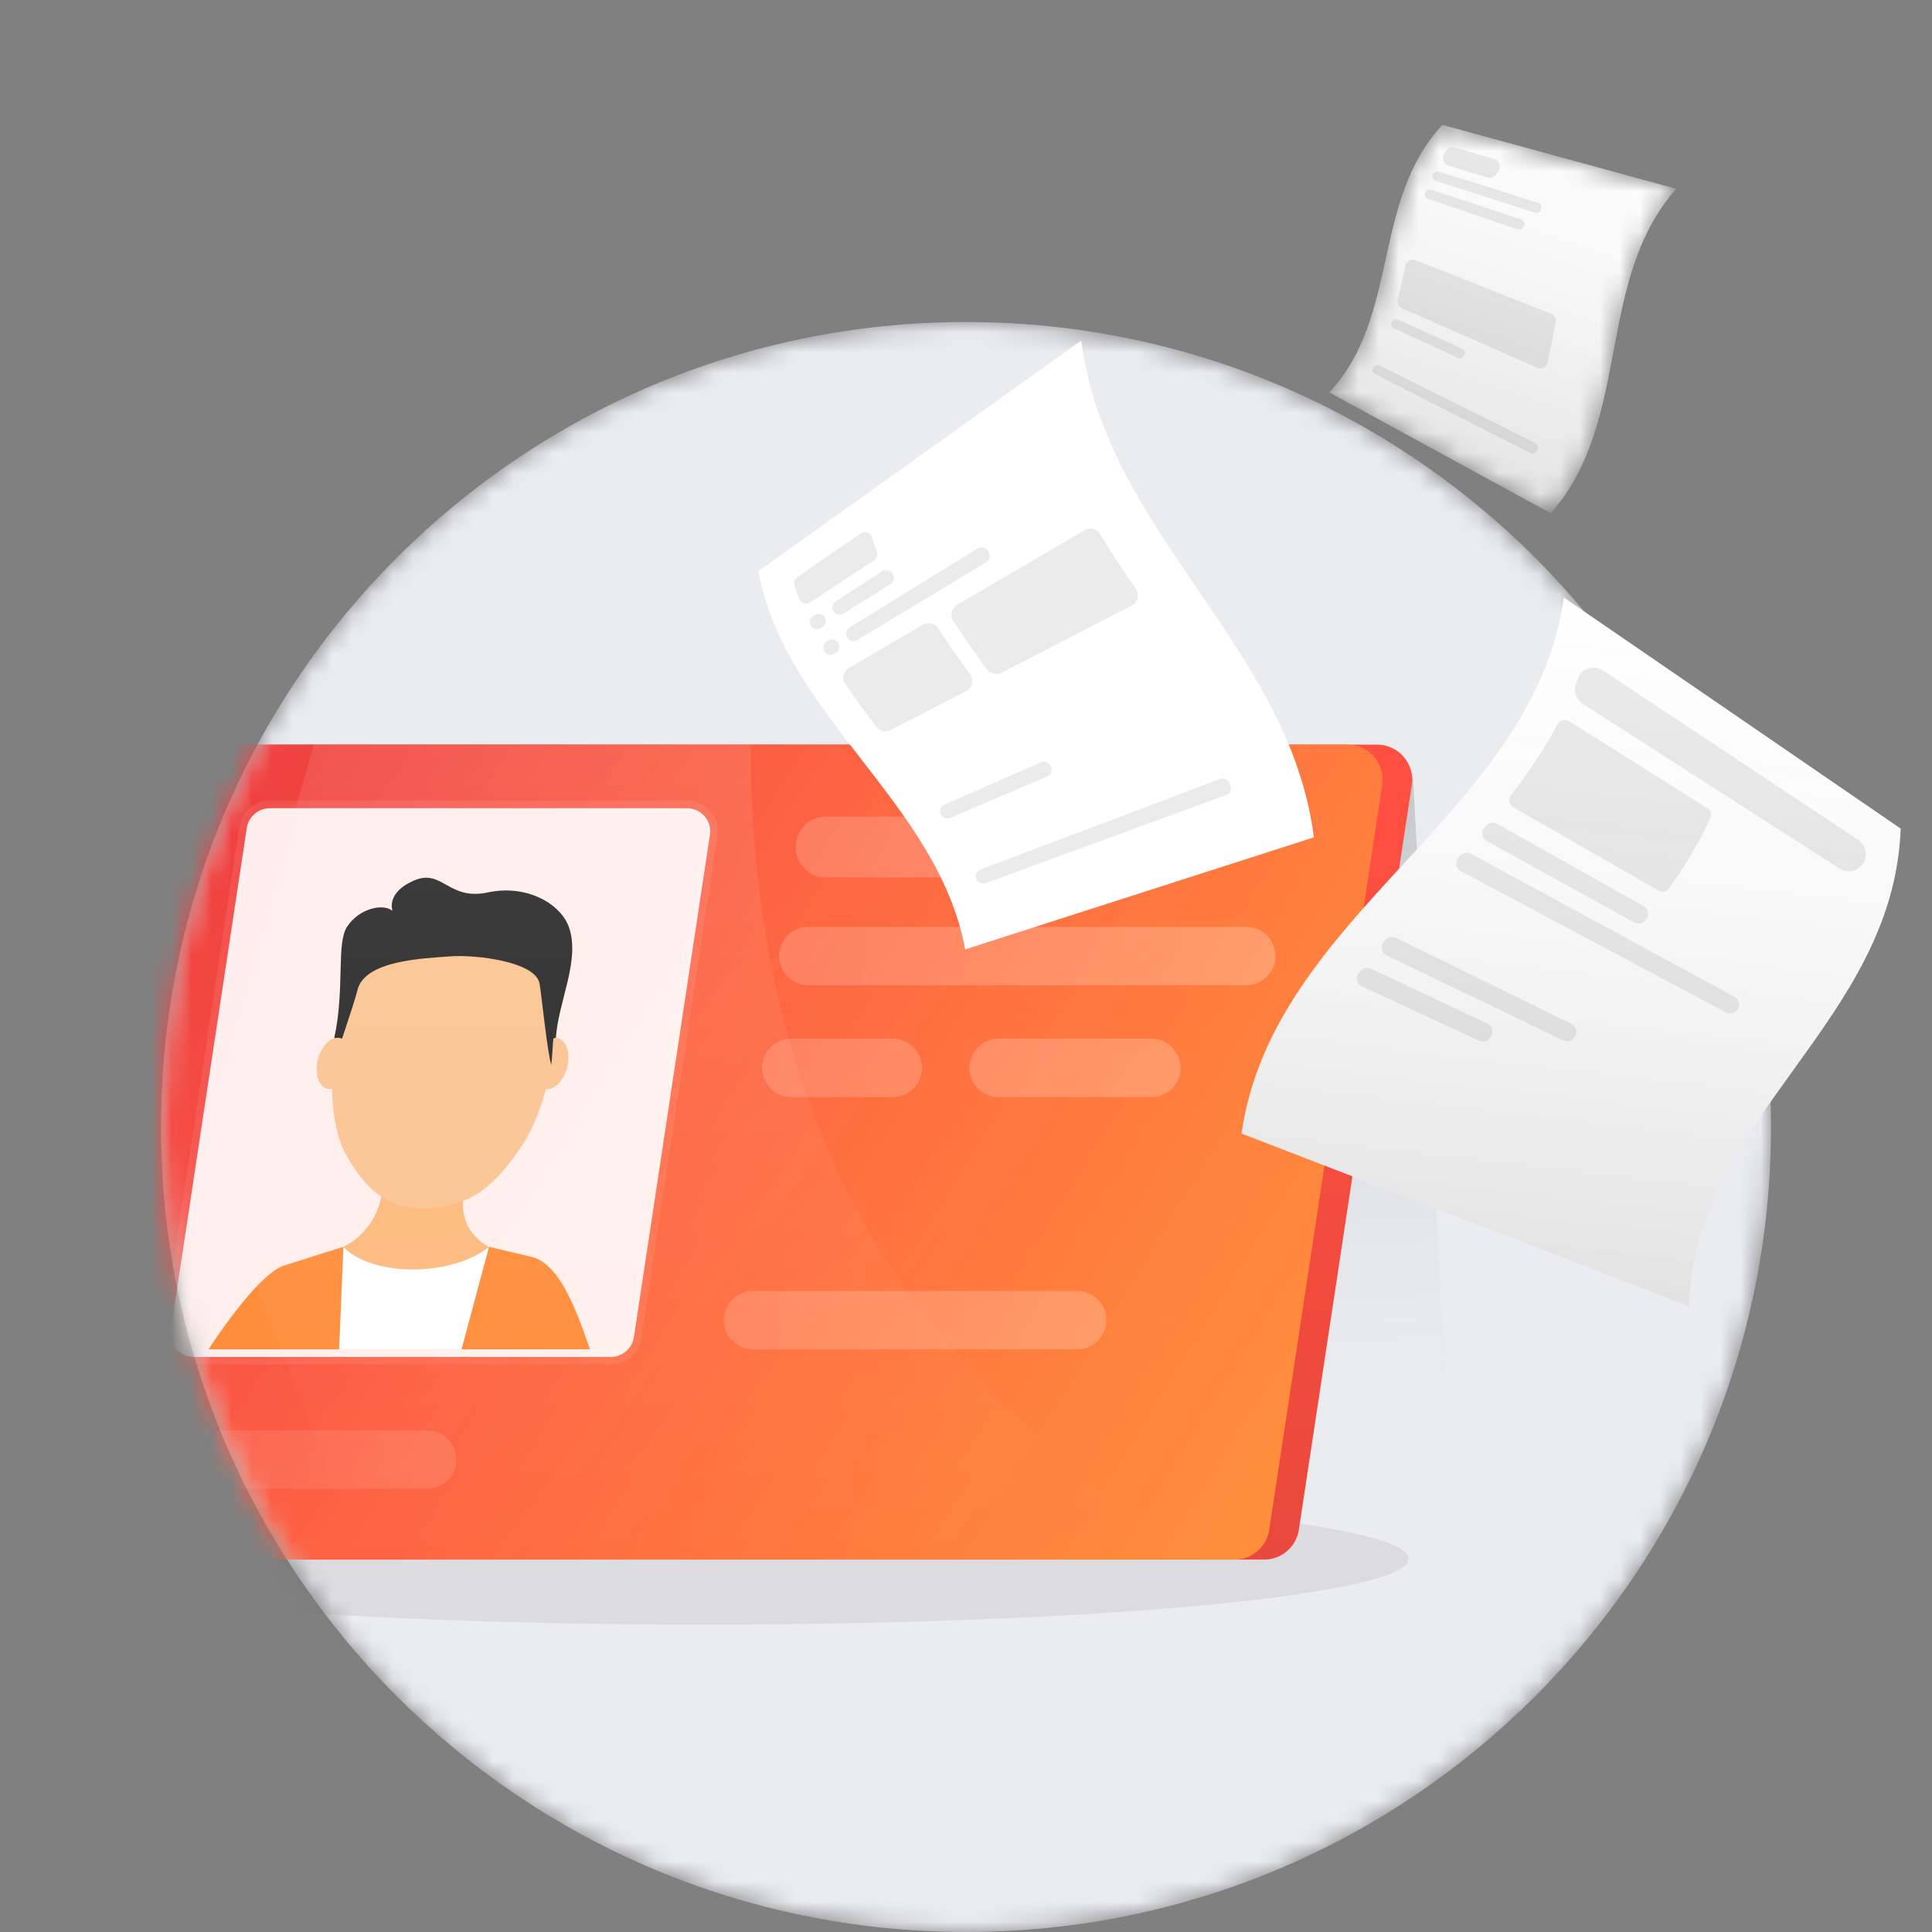 <svg width="96" height="96" viewBox="0 0 96 96" fill="none" xmlns="http://www.w3.org/2000/svg">
<rect x="0" y="0" width="96" height="96" fill="#808080" stroke="none"/>
<mask id="mask0_1667_30779" style="mask-type:alpha" maskUnits="userSpaceOnUse" x="8" y="16" width="80" height="80">
<path d="M48 96C70.091 96 88 78.091 88 56C88 33.909 70.091 16 48 16C25.909 16 8 33.909 8 56C8 78.091 25.909 96 48 96Z" fill="white"/>
</mask>
<g mask="url(#mask0_1667_30779)">
<path d="M48 96C70.091 96 88 78.091 88 56C88 33.909 70.091 16 48 16C25.909 16 8 33.909 8 56C8 78.091 25.909 96 48 96Z" fill="#EBECF0"/>
<path opacity="0.08" fill-rule="evenodd" clip-rule="evenodd" d="M70 77.454C70 79.262 54.33 80.727 35 80.727C15.67 80.727 0 79.262 0 77.454C0 75.647 15.67 74.182 35 74.182C54.33 74.182 70 75.647 70 77.454Z" fill="#2A2A2A"/>
</g>
<mask id="mask1_1667_30779" style="mask-type:alpha" maskUnits="userSpaceOnUse" x="8" y="0" width="88" height="96">
<path d="M96 0V96H48C25.909 96 8 78.091 8 56C8 33.909 25.909 16 48 16V0H96Z" fill="white"/>
</mask>
<g mask="url(#mask1_1667_30779)">
<path fill-rule="evenodd" clip-rule="evenodd" d="M63.9 77.6H72.3L70.2 38.4L63.9 77.6Z" fill="url(#paint0_linear_1667_30779)"/>
<path d="M62.814 77.495H6.501C5.434 77.495 4.617 76.545 4.777 75.49L10.391 38.483C10.52 37.63 11.253 37 12.115 37H68.428C69.495 37 70.312 37.95 70.152 39.005L64.538 76.013C64.409 76.865 63.676 77.495 62.814 77.495Z" fill="#FF4F42"/>
<path d="M62.814 77.495H6.501C5.434 77.495 4.617 76.545 4.777 75.49L10.391 38.483C10.52 37.63 11.253 37 12.115 37H68.428C69.495 37 70.312 37.95 70.152 39.005L64.538 76.013C64.409 76.865 63.676 77.495 62.814 77.495Z" fill="url(#paint1_linear_1667_30779)"/>
<path d="M61.343 77.495H5.031C3.963 77.495 3.146 76.545 3.306 75.49L8.92 38.483C9.049 37.63 9.782 37 10.645 37H66.957C68.024 37 68.841 37.95 68.681 39.005L63.068 76.013C62.938 76.865 62.205 77.495 61.343 77.495Z" fill="url(#paint2_linear_1667_30779)"/>
<path d="M61.343 77.495H5.031C3.963 77.495 3.146 76.545 3.306 75.49L8.92 38.483C9.049 37.63 9.782 37 10.645 37H66.957C68.024 37 68.841 37.95 68.681 39.005L63.068 76.013C62.938 76.865 62.205 77.495 61.343 77.495Z" fill="url(#paint3_linear_1667_30779)"/>
<path fill-rule="evenodd" clip-rule="evenodd" d="M34.132 40.16C34.453 40.16 34.744 40.29 34.954 40.501C35.172 40.718 35.303 41.021 35.295 41.355L31.499 66.437C31.456 66.721 31.312 66.968 31.107 67.144C30.902 67.32 30.636 67.425 30.349 67.425H9.628C9.307 67.425 9.016 67.295 8.806 67.085C8.588 66.867 8.457 66.565 8.465 66.231L12.261 41.149C12.304 40.865 12.447 40.617 12.652 40.441C12.857 40.265 13.123 40.16 13.411 40.16H34.132Z" fill="white" fill-opacity="0.902" stroke="white" stroke-opacity="0.081" stroke-width="0.755"/>
<path fill-rule="evenodd" clip-rule="evenodd" d="M24.3 61.951L21.653 67.048H18.074L17.064 61.951C17.064 61.951 18.576 61.323 18.95 59.457C19.058 58.921 19.145 58.271 19.219 57.451C19.964 57.62 20.637 57.717 21.227 57.77C21.832 57.717 22.535 57.62 23.328 57.451C23.131 58.385 23.028 59.102 23.002 59.679C22.92 61.36 24.3 61.951 24.3 61.951Z" fill="#FCBA7E"/>
<path fill-rule="evenodd" clip-rule="evenodd" d="M28.234 52.754C28.159 53.457 27.722 54.066 27.258 54.115C26.793 54.163 26.478 53.633 26.553 52.93C26.628 52.227 27.065 51.617 27.529 51.569C27.994 51.52 28.309 52.051 28.234 52.754Z" fill="#FBC492"/>
<path fill-rule="evenodd" clip-rule="evenodd" d="M22.55 46.07C22.548 46.07 22.547 46.071 22.545 46.071C22.543 46.071 22.541 46.071 22.539 46.071C18.814 46.326 16.836 49.433 16.532 53.119C16.419 54.502 16.587 56.28 17.172 57.333C18.146 59.089 19.277 60.173 21.392 60.028C21.395 60.028 21.397 60.027 21.398 60.027C21.4 60.027 21.402 60.027 21.404 60.027C23.519 59.882 24.672 58.816 25.948 56.907C26.714 55.761 27.343 53.753 27.456 52.371C27.761 48.684 26.275 45.815 22.55 46.07Z" fill="#FBC492"/>
<path fill-rule="evenodd" clip-rule="evenodd" d="M27.622 51.567C27.622 51.567 27.504 51.571 27.493 51.636C27.474 51.752 27.437 52.629 27.391 52.913C27.196 52.294 26.904 49.401 26.811 48.876C26.615 47.778 23.625 47.418 22.32 47.524C21.095 47.624 18.095 47.701 17.756 49.219C17.643 49.727 16.61 52.765 16.549 52.928C16.608 52.639 16.717 51.97 16.715 51.861C16.71 51.638 16.704 51.594 16.605 51.593C17.143 49.165 16.703 46.882 17.242 46.054C17.843 45.131 19.049 44.871 19.502 45.264C19.502 45.264 19.154 44.35 20.593 43.744C21.987 43.157 22.276 44.765 24.243 44.344C26.192 43.928 27.855 44.919 28.264 46.054C28.855 47.694 27.741 49.757 27.622 51.567Z" fill="#2A2A2A"/>
<path fill-rule="evenodd" clip-rule="evenodd" d="M24.3 61.951L23.527 67.048H16.29L17.064 61.951C17.673 62.623 18.957 63.078 20.51 63.078C22.064 63.078 23.487 62.623 24.3 61.951Z" fill="white"/>
<path fill-rule="evenodd" clip-rule="evenodd" d="M29.316 67.048H22.932L24.3 61.951C24.3 61.951 25.86 62.33 26.383 62.446C27.739 62.748 28.577 64.891 29.316 67.048Z" fill="#FF8E3C"/>
<path fill-rule="evenodd" clip-rule="evenodd" d="M21.228 71.077C22.116 71.077 22.796 71.868 22.663 72.746C22.555 73.456 21.945 73.98 21.228 73.98H9.351C8.462 73.98 7.782 73.189 7.916 72.311C8.023 71.601 8.633 71.077 9.351 71.077H21.228ZM53.521 64.145C54.409 64.145 55.089 64.936 54.956 65.814C54.848 66.524 54.238 67.048 53.521 67.048H37.42C36.532 67.048 35.852 66.257 35.985 65.379C36.093 64.669 36.703 64.145 37.42 64.145H53.521ZM44.36 51.611C45.248 51.611 45.928 52.402 45.795 53.28C45.687 53.99 45.078 54.514 44.36 54.514H39.322C38.434 54.514 37.753 53.723 37.886 52.845C37.994 52.136 38.604 51.611 39.322 51.611H44.36ZM57.21 51.611C58.098 51.611 58.778 52.402 58.644 53.28C58.537 53.99 57.927 54.514 57.21 54.514H49.62C48.732 54.514 48.051 53.723 48.185 52.845C48.292 52.136 48.903 51.611 49.62 51.611H57.21ZM61.926 46.054C62.814 46.054 63.494 46.845 63.361 47.724C63.253 48.433 62.643 48.957 61.926 48.957H40.165C39.276 48.957 38.597 48.167 38.73 47.288C38.837 46.579 39.447 46.054 40.165 46.054H61.926ZM55.341 40.577C56.229 40.577 56.909 41.4 56.776 42.314C56.669 43.052 56.058 43.597 55.341 43.597H40.996C40.107 43.597 39.427 42.775 39.561 41.861C39.668 41.123 40.278 40.577 40.996 40.577H55.341Z" fill="url(#paint4_linear_1667_30779)"/>
<path fill-rule="evenodd" clip-rule="evenodd" d="M17.425 52.754C17.35 53.457 16.913 54.066 16.449 54.115C15.985 54.163 15.669 53.633 15.744 52.93C15.819 52.227 16.257 51.617 16.721 51.569C17.185 51.52 17.5 52.051 17.425 52.754Z" fill="#FBC492"/>
<path fill-rule="evenodd" clip-rule="evenodd" d="M16.85 67.048H10.358C10.358 67.048 12.76 63.313 14.111 62.885L17.064 61.951L16.85 67.048Z" fill="#FF8E3C"/>
<path fill-rule="evenodd" clip-rule="evenodd" d="M37.3 37C37.3 45.4 38.933 52.867 42.2 59.4C45.467 65.933 51.3 72 59.7 77.6L17.7 76.9L10 56.6L15.6 37H37.3Z" fill="url(#paint5_linear_1667_30779)"/>
<mask id="mask2_1667_30779" style="mask-type:alpha" maskUnits="userSpaceOnUse" x="66" y="6" width="18" height="20">
<path d="M71.673 6.205C68.145 9.982 69.568 15.742 66.051 19.497C69.719 21.499 73.387 23.501 77.055 25.503C81.115 20.915 79.245 13.948 83.293 9.382C79.42 8.323 75.547 7.264 71.673 6.205Z" fill="white"/>
</mask>
<g mask="url(#mask2_1667_30779)">
<path d="M71.673 6.205C68.145 9.982 69.568 15.742 66.051 19.497C69.719 21.499 73.387 23.501 77.055 25.503C81.115 20.915 79.245 13.948 83.293 9.382C79.42 8.323 75.547 7.264 71.673 6.205Z" fill="white"/>
<path d="M71.673 6.205C68.145 9.982 69.568 15.742 66.051 19.497C69.719 21.499 73.387 23.501 77.055 25.503C81.115 20.915 79.245 13.948 83.293 9.382C79.42 8.323 75.547 7.264 71.673 6.205Z" fill="url(#paint6_linear_1667_30779)"/>
</g>
<path fill-rule="evenodd" clip-rule="evenodd" d="M73.917 8.819C73.266 8.62 72.614 8.421 71.963 8.222C71.722 8.148 71.622 7.865 71.757 7.652C71.793 7.597 71.829 7.541 71.867 7.486C71.959 7.349 72.129 7.285 72.288 7.331C72.942 7.521 73.597 7.71 74.252 7.9C74.495 7.97 74.598 8.253 74.464 8.468C74.425 8.53 74.387 8.592 74.35 8.654C74.262 8.803 74.082 8.87 73.917 8.819Z" fill="black" fill-opacity="0.08"/>
<path fill-rule="evenodd" clip-rule="evenodd" d="M75.416 11.394C73.93 10.889 72.444 10.385 70.957 9.88C70.83 9.837 70.765 9.697 70.812 9.57C70.814 9.568 70.814 9.565 70.815 9.563C70.86 9.445 70.991 9.384 71.111 9.423C72.601 9.916 74.092 10.409 75.582 10.902C75.709 10.944 75.775 11.083 75.73 11.209C75.725 11.222 75.721 11.235 75.716 11.247C75.672 11.37 75.54 11.435 75.416 11.394Z" fill="black" fill-opacity="0.08"/>
<path fill-rule="evenodd" clip-rule="evenodd" d="M76.041 22.509C73.473 21.203 70.905 19.898 68.337 18.592C68.219 18.532 68.171 18.386 68.234 18.269C68.235 18.267 68.237 18.264 68.238 18.262C68.299 18.148 68.438 18.102 68.554 18.16C71.132 19.446 73.71 20.732 76.288 22.019C76.405 22.077 76.455 22.22 76.395 22.337C76.383 22.36 76.371 22.384 76.358 22.409C76.299 22.523 76.156 22.567 76.041 22.509Z" fill="black" fill-opacity="0.08"/>
<path fill-rule="evenodd" clip-rule="evenodd" d="M76.269 10.572C74.627 10.043 72.984 9.514 71.342 8.985C71.205 8.941 71.139 8.785 71.201 8.655C71.202 8.653 71.203 8.652 71.204 8.651C71.254 8.545 71.376 8.494 71.488 8.529C73.135 9.046 74.783 9.562 76.431 10.079C76.566 10.121 76.635 10.273 76.577 10.401C76.571 10.415 76.564 10.428 76.558 10.442C76.508 10.553 76.385 10.609 76.269 10.572Z" fill="black" fill-opacity="0.08"/>
<path fill-rule="evenodd" clip-rule="evenodd" d="M72.443 17.783L69.269 16.319C69.161 16.269 69.107 16.148 69.142 16.034C69.142 16.032 69.143 16.031 69.143 16.029C69.185 15.893 69.337 15.825 69.467 15.883C70.528 16.363 71.588 16.842 72.648 17.321C72.755 17.37 72.812 17.489 72.779 17.602C72.776 17.612 72.773 17.622 72.77 17.632C72.73 17.772 72.575 17.844 72.443 17.783Z" fill="black" fill-opacity="0.08"/>
<path fill-rule="evenodd" clip-rule="evenodd" d="M76.375 18.273C74.14 17.288 71.904 16.303 69.669 15.318C69.501 15.244 69.412 15.06 69.456 14.881C69.593 14.326 69.714 13.765 69.836 13.203C69.885 12.976 70.127 12.847 70.344 12.932C72.586 13.818 74.829 14.704 77.071 15.59C77.241 15.658 77.338 15.836 77.303 16.015C77.172 16.682 77.043 17.35 76.896 18.012C76.845 18.243 76.592 18.369 76.375 18.273Z" fill="black" fill-opacity="0.08"/>
<path d="M61.692 56.324C69.102 59.185 76.512 62.047 83.922 64.908C84.219 55.408 94.079 50.843 94.444 41.173C88.864 37.346 83.284 33.518 77.705 29.691C76.205 40.488 63.26 45.357 61.692 56.324Z" fill="white"/>
<path d="M61.692 56.324C69.102 59.185 76.512 62.047 83.922 64.908C84.219 55.408 94.079 50.843 94.444 41.173C88.864 37.346 83.284 33.518 77.705 29.691C76.205 40.488 63.26 45.357 61.692 56.324Z" fill="url(#paint7_linear_1667_30779)"/>
<path fill-rule="evenodd" clip-rule="evenodd" d="M91.408 43.159C87.152 40.43 82.896 37.701 78.641 34.972C78.305 34.757 78.169 34.338 78.309 33.965C78.337 33.89 78.365 33.815 78.391 33.739C78.576 33.223 79.193 33.013 79.65 33.316C83.877 36.121 88.104 38.926 92.332 41.731C92.621 41.923 92.765 42.275 92.689 42.614C92.688 42.62 92.687 42.626 92.685 42.631C92.558 43.203 91.901 43.475 91.408 43.159Z" fill="black" fill-opacity="0.08"/>
<path fill-rule="evenodd" clip-rule="evenodd" d="M81.21 45.84C78.768 44.492 76.326 43.143 73.884 41.795C73.643 41.662 73.583 41.34 73.761 41.13C73.789 41.098 73.817 41.065 73.844 41.033C73.98 40.872 74.209 40.83 74.392 40.933C76.819 42.298 79.246 43.663 81.673 45.028C81.906 45.159 81.968 45.466 81.804 45.678L81.767 45.726C81.635 45.896 81.398 45.944 81.21 45.84Z" fill="black" fill-opacity="0.08"/>
<path fill-rule="evenodd" clip-rule="evenodd" d="M85.762 50.307C81.37 47.967 76.979 45.627 72.587 43.287C72.337 43.153 72.279 42.821 72.468 42.61C72.496 42.578 72.524 42.547 72.552 42.515C72.687 42.364 72.908 42.325 73.086 42.421C77.451 44.791 81.816 47.16 86.181 49.53C86.416 49.657 86.484 49.964 86.323 50.177C86.322 50.179 86.32 50.182 86.318 50.184C86.189 50.356 85.952 50.408 85.762 50.307Z" fill="black" fill-opacity="0.08"/>
<path fill-rule="evenodd" clip-rule="evenodd" d="M77.676 51.699C74.75 50.291 71.825 48.883 68.899 47.475C68.642 47.351 68.571 47.018 68.754 46.799C68.78 46.768 68.806 46.737 68.832 46.707C68.961 46.553 69.179 46.508 69.359 46.596C72.268 48.023 75.177 49.45 78.085 50.876C78.33 50.996 78.407 51.31 78.243 51.529C78.234 51.541 78.225 51.554 78.216 51.566C78.091 51.734 77.865 51.79 77.676 51.699Z" fill="black" fill-opacity="0.08"/>
<path fill-rule="evenodd" clip-rule="evenodd" d="M73.498 51.715C71.558 50.815 69.617 49.915 67.677 49.015C67.423 48.897 67.345 48.575 67.514 48.352C67.538 48.32 67.562 48.289 67.586 48.257C67.711 48.093 67.934 48.04 68.12 48.128C70.05 49.04 71.98 49.953 73.909 50.865C74.153 50.98 74.237 51.288 74.082 51.509C74.068 51.528 74.055 51.547 74.042 51.566C73.92 51.741 73.691 51.805 73.498 51.715Z" fill="black" fill-opacity="0.08"/>
<path fill-rule="evenodd" clip-rule="evenodd" d="M82.41 44.253C80.005 42.873 77.6 41.493 75.195 40.113C74.981 39.99 74.927 39.708 75.078 39.513C75.948 38.386 76.74 37.221 77.395 35.985C77.504 35.778 77.768 35.711 77.966 35.835C80.253 37.274 82.541 38.713 84.829 40.152C85 40.26 85.067 40.479 84.982 40.663C84.417 41.881 83.717 43.028 82.942 44.136C82.823 44.307 82.591 44.357 82.41 44.253Z" fill="black" fill-opacity="0.08"/>
<path fill-rule="evenodd" clip-rule="evenodd" d="M37.683 28.381C39.028 35.633 46.578 39.826 47.962 47.174C53.737 45.319 59.511 43.462 65.286 41.607C64.076 32.109 54.974 26.518 53.725 16.924C48.378 20.743 43.03 24.562 37.683 28.381Z" fill="white"/>
<path fill-rule="evenodd" clip-rule="evenodd" d="M43.43 27.841C42.369 28.539 41.307 29.238 40.246 29.936C40.053 30.063 39.792 29.977 39.711 29.761C39.626 29.537 39.547 29.31 39.473 29.08C39.425 28.929 39.483 28.765 39.613 28.675C40.667 27.952 41.721 27.229 42.775 26.506C42.973 26.37 43.246 26.463 43.319 26.692C43.396 26.936 43.479 27.176 43.568 27.414C43.627 27.571 43.571 27.748 43.43 27.841Z" fill="black" fill-opacity="0.08"/>
<path fill-rule="evenodd" clip-rule="evenodd" d="M49.007 27.937C46.869 29.226 44.731 30.515 42.593 31.805C42.424 31.907 42.203 31.852 42.105 31.681C42.1 31.672 42.095 31.664 42.09 31.655C41.995 31.49 42.051 31.279 42.213 31.179C44.338 29.867 46.464 28.556 48.59 27.244C48.765 27.136 48.993 27.2 49.089 27.381C49.104 27.408 49.119 27.436 49.134 27.463C49.225 27.63 49.169 27.838 49.007 27.937Z" fill="black" fill-opacity="0.08"/>
<path fill-rule="evenodd" clip-rule="evenodd" d="M41.543 32.439L41.456 32.491C41.288 32.592 41.069 32.538 40.971 32.369C40.968 32.364 40.964 32.358 40.961 32.352C40.865 32.188 40.92 31.977 41.082 31.877L41.167 31.825C41.336 31.72 41.559 31.774 41.658 31.947C41.66 31.95 41.663 31.954 41.665 31.958C41.762 32.125 41.709 32.339 41.543 32.439Z" fill="black" fill-opacity="0.08"/>
<path fill-rule="evenodd" clip-rule="evenodd" d="M60.932 39.501C56.945 40.962 52.958 42.423 48.971 43.883C48.793 43.949 48.598 43.861 48.523 43.687C48.521 43.683 48.519 43.678 48.517 43.674C48.438 43.489 48.531 43.277 48.718 43.206C52.69 41.704 56.662 40.202 60.634 38.7C60.815 38.632 61.02 38.721 61.09 38.903C61.108 38.951 61.126 38.998 61.144 39.047C61.212 39.23 61.116 39.434 60.932 39.501Z" fill="black" fill-opacity="0.08"/>
<path fill-rule="evenodd" clip-rule="evenodd" d="M52.041 38.581C50.431 39.267 48.821 39.954 47.212 40.641C47.053 40.708 46.87 40.652 46.776 40.508C46.775 40.506 46.773 40.504 46.772 40.502C46.652 40.319 46.726 40.072 46.926 39.984C48.526 39.282 50.126 38.58 51.726 37.879C51.886 37.809 52.075 37.865 52.168 38.013C52.179 38.03 52.19 38.047 52.2 38.064C52.317 38.249 52.242 38.495 52.041 38.581Z" fill="black" fill-opacity="0.08"/>
<path fill-rule="evenodd" clip-rule="evenodd" d="M48.006 34.34C46.756 34.986 45.507 35.631 44.257 36.277C44.013 36.403 43.713 36.336 43.547 36.117C43.016 35.416 42.494 34.711 42.002 33.992C41.819 33.723 41.905 33.354 42.187 33.19C43.411 32.473 44.636 31.757 45.861 31.041C46.123 30.888 46.456 30.97 46.621 31.224C47.124 31.997 47.658 32.754 48.203 33.505C48.407 33.785 48.314 34.181 48.006 34.34Z" fill="black" fill-opacity="0.08"/>
<path fill-rule="evenodd" clip-rule="evenodd" d="M56.234 30.089C54.075 31.205 51.916 32.32 49.757 33.435C49.509 33.563 49.204 33.492 49.04 33.265C48.462 32.467 47.895 31.663 47.363 30.842C47.189 30.573 47.279 30.212 47.555 30.051C49.668 28.815 51.781 27.58 53.894 26.345C54.161 26.189 54.501 26.278 54.662 26.542C55.224 27.466 55.826 28.37 56.44 29.268C56.632 29.548 56.536 29.933 56.234 30.089Z" fill="black" fill-opacity="0.08"/>
<path fill-rule="evenodd" clip-rule="evenodd" d="M44.249 29.019C43.471 29.51 42.693 30.001 41.915 30.492C41.732 30.607 41.49 30.535 41.397 30.34C41.396 30.338 41.395 30.336 41.394 30.334C41.317 30.171 41.374 29.977 41.525 29.879C42.299 29.38 43.073 28.881 43.847 28.381C44.029 28.264 44.274 28.332 44.366 28.529L44.381 28.56C44.458 28.725 44.403 28.921 44.249 29.019Z" fill="black" fill-opacity="0.08"/>
<path fill-rule="evenodd" clip-rule="evenodd" d="M40.866 31.154L40.779 31.209C40.6 31.321 40.364 31.252 40.272 31.061C40.271 31.059 40.27 31.057 40.269 31.055C40.191 30.896 40.248 30.703 40.397 30.607L40.483 30.552C40.66 30.438 40.898 30.502 40.99 30.692C40.991 30.694 40.992 30.697 40.993 30.699C41.072 30.861 41.019 31.057 40.866 31.154Z" fill="black" fill-opacity="0.08"/>
</g>
<defs>
<linearGradient id="paint0_linear_1667_30779" x1="68.183" y1="38.651" x2="70.557" y2="77.462" gradientUnits="userSpaceOnUse">
<stop stop-opacity="0.158"/>
<stop offset="1" stop-color="white" stop-opacity="0"/>
</linearGradient>
<linearGradient id="paint1_linear_1667_30779" x1="37.465" y1="37" x2="37.465" y2="77.495" gradientUnits="userSpaceOnUse">
<stop stop-opacity="0"/>
<stop offset="1" stop-opacity="0.082"/>
</linearGradient>
<linearGradient id="paint2_linear_1667_30779" x1="3.286" y1="49.488" x2="57.523" y2="83.064" gradientUnits="userSpaceOnUse">
<stop stop-color="#FF4244"/>
<stop offset="1" stop-color="#FF8E3C"/>
</linearGradient>
<linearGradient id="paint3_linear_1667_30779" x1="49.425" y1="60.041" x2="16.493" y2="34.983" gradientUnits="userSpaceOnUse">
<stop stop-color="white" stop-opacity="0"/>
<stop offset="1" stop-opacity="0.06"/>
</linearGradient>
<linearGradient id="paint4_linear_1667_30779" x1="63.377" y1="57.279" x2="11.222" y2="57.279" gradientUnits="userSpaceOnUse">
<stop stop-color="white" stop-opacity="0.24"/>
<stop offset="1" stop-color="white" stop-opacity="0.084"/>
</linearGradient>
<linearGradient id="paint5_linear_1667_30779" x1="34.85" y1="37" x2="34.85" y2="77.6" gradientUnits="userSpaceOnUse">
<stop stop-color="white" stop-opacity="0.093"/>
<stop offset="1" stop-color="white" stop-opacity="0"/>
</linearGradient>
<linearGradient id="paint6_linear_1667_30779" x1="78.601" y1="-0.789" x2="69.478" y2="26.31" gradientUnits="userSpaceOnUse">
<stop stop-color="white" stop-opacity="0"/>
<stop offset="1" stop-opacity="0.14"/>
</linearGradient>
<linearGradient id="paint7_linear_1667_30779" x1="81.563" y1="24.147" x2="76.397" y2="68.361" gradientUnits="userSpaceOnUse">
<stop stop-color="white" stop-opacity="0"/>
<stop offset="1" stop-opacity="0.14"/>
</linearGradient>
</defs>
</svg>

